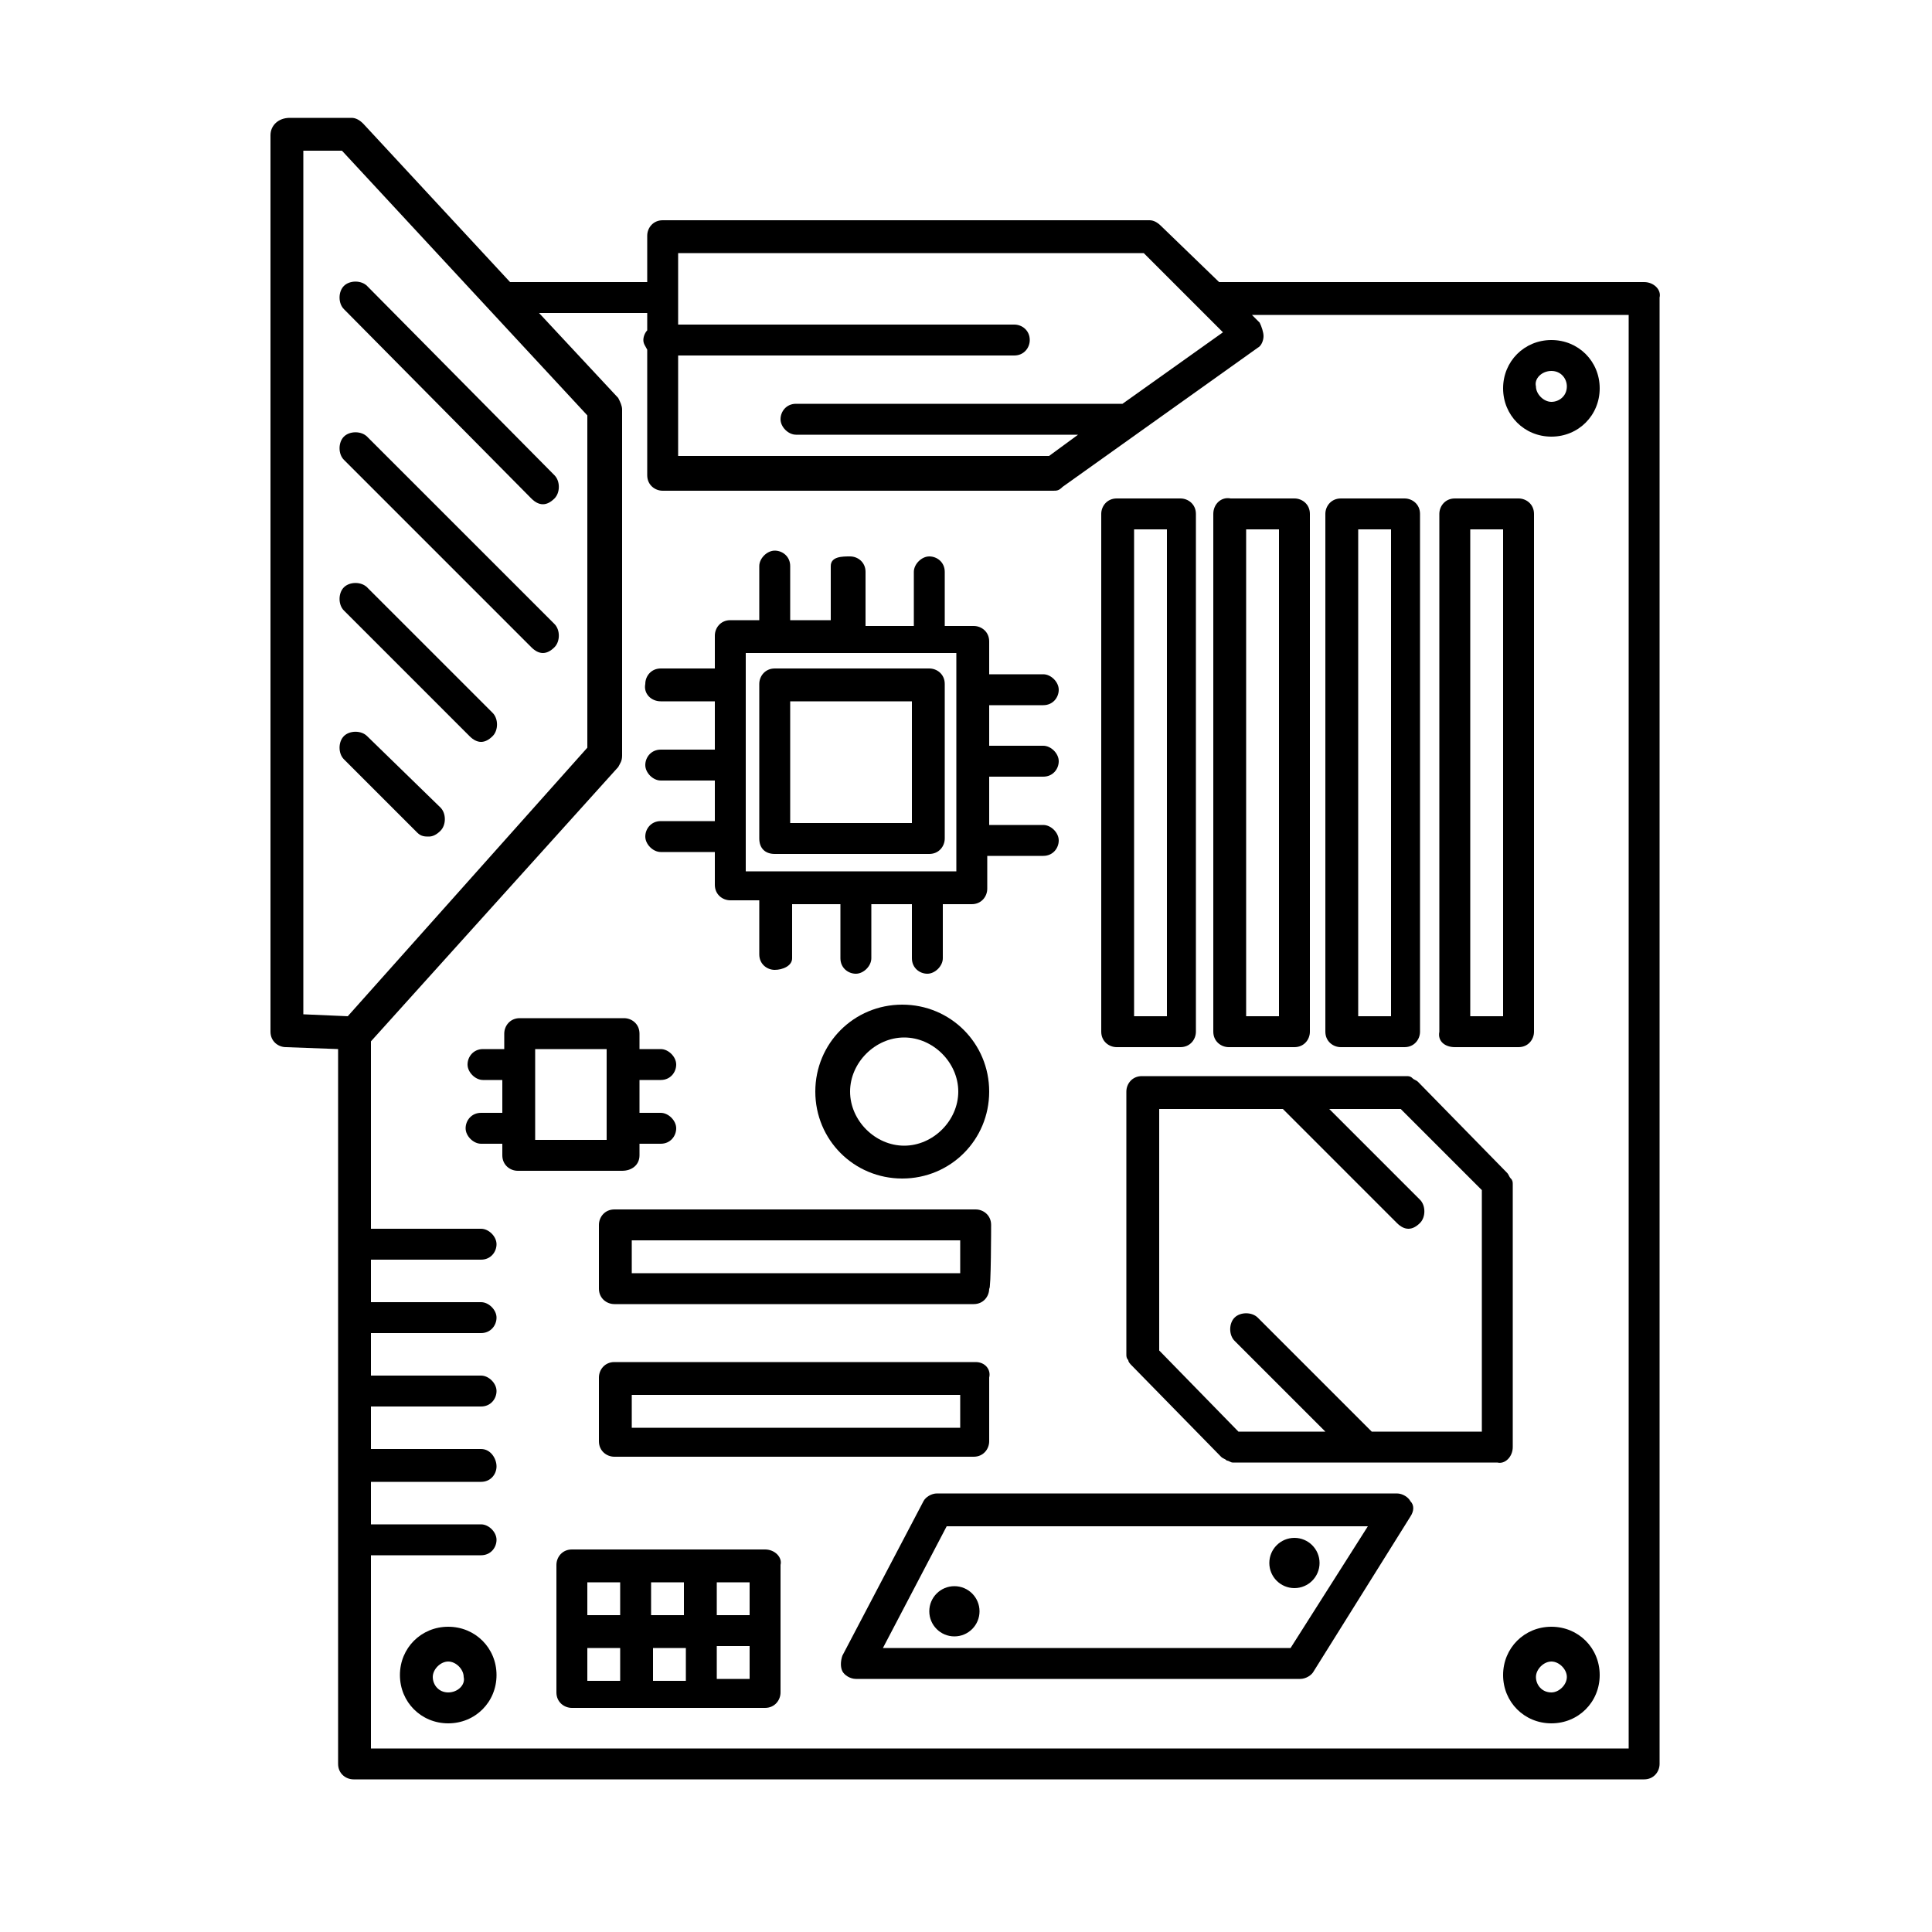 <?xml version="1.0" encoding="utf-8"?>
<!-- Generator: Adobe Illustrator 22.0.0, SVG Export Plug-In . SVG Version: 6.00 Build 0)  -->
<svg version="1.1" id="Capa_1" xmlns="http://www.w3.org/2000/svg" xmlns:xlink="http://www.w3.org/1999/xlink" x="0px" y="0px"
	 viewBox="0 0 100 100" style="enable-background:new 0 0 100 100;" xml:space="preserve">
<g>
	<g>
		<path d="M85.1,14.6H63.1l-3-2.9c-0.2-0.2-0.4-0.3-0.6-0.3H34.3c-0.5,0-0.8,0.4-0.8,0.8v2.4h-7.1l-7.6-8.2
			c-0.2-0.2-0.4-0.3-0.6-0.3h-3.2C14.4,6.1,14,6.5,14,7v46.4c0,0.5,0.4,0.8,0.8,0.8l2.7,0.1v37c0,0.5,0.4,0.8,0.8,0.8h66.8
			c0.5,0,0.8-0.4,0.8-0.8V15.4C86,15,85.6,14.6,85.1,14.6z M59.2,13.1l3,3c0,0,0,0,0,0l1.1,1.1l-5.2,3.7H41.2
			c-0.5,0-0.8,0.4-0.8,0.8s0.4,0.8,0.8,0.8h14.6l-1.5,1.1H35.1v-5.2h17.4c0.5,0,0.8-0.4,0.8-0.8c0-0.5-0.4-0.8-0.8-0.8H35.1v-1.3v0
			v0v-2.4L59.2,13.1L59.2,13.1z M15.7,7.8h2l7.6,8.2c0,0,0,0,0,0l5.1,5.5v17.2L18,52.6l-2.3-0.1C15.7,52.6,15.7,7.8,15.7,7.8z
			 M84.3,90.5H19.2v-10h5.7c0.5,0,0.8-0.4,0.8-0.8s-0.4-0.8-0.8-0.8h-5.7v-2.2h5.7c0.5,0,0.8-0.4,0.8-0.8S25.4,75,24.9,75h-5.7v-2.2
			h5.7c0.5,0,0.8-0.4,0.8-0.8s-0.4-0.8-0.8-0.8h-5.7V69h5.7c0.5,0,0.8-0.4,0.8-0.8s-0.4-0.8-0.8-0.8h-5.7v-2.2h5.7
			c0.5,0,0.8-0.4,0.8-0.8s-0.4-0.8-0.8-0.8h-5.7v-9.7L32,39.7c0.1-0.2,0.2-0.3,0.2-0.6V21.2c0-0.2-0.1-0.4-0.2-0.6l-4.1-4.4h5.6v0.9
			c-0.1,0.1-0.2,0.3-0.2,0.5s0.1,0.3,0.2,0.5v6.5c0,0.5,0.4,0.8,0.8,0.8h20.2c0.2,0,0.3,0,0.5-0.2L65.1,18c0.2-0.1,0.3-0.4,0.3-0.6
			s-0.1-0.5-0.2-0.7l-0.4-0.4h19.5V90.5z"/>
		<path d="M75.3,54.2h3.3c0.5,0,0.8-0.4,0.8-0.8V26.6c0-0.5-0.4-0.8-0.8-0.8h-3.3c-0.5,0-0.8,0.4-0.8,0.8v26.8
			C74.4,53.9,74.8,54.2,75.3,54.2z M76.1,27.4h1.7v25.2h-1.7V27.4z"/>
		<path d="M69.4,54.2h3.3c0.5,0,0.8-0.4,0.8-0.8V26.6c0-0.5-0.4-0.8-0.8-0.8h-3.3c-0.5,0-0.8,0.4-0.8,0.8v26.8
			C68.6,53.9,69,54.2,69.4,54.2z M70.3,27.4H72v25.2h-1.7V27.4z"/>
		<path d="M62.8,26.6v26.8c0,0.5,0.4,0.8,0.8,0.8H67c0.5,0,0.8-0.4,0.8-0.8V26.6c0-0.5-0.4-0.8-0.8-0.8h-3.3
			C63.2,25.7,62.8,26.1,62.8,26.6z M64.5,27.4h1.7v25.2h-1.7V27.4z"/>
		<path d="M57.8,54.2h3.3c0.5,0,0.8-0.4,0.8-0.8V26.6c0-0.5-0.4-0.8-0.8-0.8h-3.3c-0.5,0-0.8,0.4-0.8,0.8v26.8
			C57,53.9,57.4,54.2,57.8,54.2z M58.7,27.4h1.7v25.2h-1.7V27.4z"/>
		<path d="M51.3,63.4c0-0.5-0.4-0.8-0.8-0.8H31.8c-0.5,0-0.8,0.4-0.8,0.8v3.3c0,0.5,0.4,0.8,0.8,0.8h18.6c0.5,0,0.8-0.4,0.8-0.8
			C51.3,66.8,51.3,63.4,51.3,63.4z M49.7,65.9h-17v-1.7h17V65.9z"/>
		<path d="M50.5,70.5H31.8c-0.5,0-0.8,0.4-0.8,0.8v3.3c0,0.5,0.4,0.8,0.8,0.8h18.6c0.5,0,0.8-0.4,0.8-0.8v-3.3
			C51.3,70.9,51,70.5,50.5,70.5z M49.7,73.9h-17v-1.7h17V73.9z"/>
		<path d="M72.3,77.3H48.5c-0.3,0-0.6,0.2-0.7,0.4l-4.2,8c-0.1,0.3-0.1,0.6,0,0.8s0.4,0.4,0.7,0.4h23c0.3,0,0.6-0.2,0.7-0.4l5-8
			c0.2-0.3,0.2-0.6,0-0.8C72.9,77.5,72.6,77.3,72.3,77.3z M66.8,85.3H45.7L49,79h21.8L66.8,85.3z"/>
		<path d="M40.1,44.2h8c0.5,0,0.8-0.4,0.8-0.8v-8c0-0.5-0.4-0.8-0.8-0.8h-8c-0.5,0-0.8,0.4-0.8,0.8v8C39.3,43.9,39.6,44.2,40.1,44.2
			z M40.9,36.3h6.3v6.3h-6.3V36.3z"/>
		<path d="M33.1,59.8v-0.6h1.1c0.5,0,0.8-0.4,0.8-0.8s-0.4-0.8-0.8-0.8h-1.1v-1.7h1.1c0.5,0,0.8-0.4,0.8-0.8s-0.4-0.8-0.8-0.8h-1.1
			v-0.8c0-0.5-0.4-0.8-0.8-0.8h-5.4c-0.5,0-0.8,0.4-0.8,0.8v0.8h-1.1c-0.5,0-0.8,0.4-0.8,0.8s0.4,0.8,0.8,0.8H26v1.7h-1.1
			c-0.5,0-0.8,0.4-0.8,0.8s0.4,0.8,0.8,0.8H26v0.6c0,0.5,0.4,0.8,0.8,0.8h5.4C32.7,60.6,33.1,60.3,33.1,59.8z M31.4,59h-3.7v-4.7
			h3.7C31.4,54.2,31.4,59,31.4,59z"/>
		<path d="M34.2,36.3H37v2.5h-2.8c-0.5,0-0.8,0.4-0.8,0.8s0.4,0.8,0.8,0.8H37v2.1h-2.8c-0.5,0-0.8,0.4-0.8,0.8s0.4,0.8,0.8,0.8H37
			v1.7c0,0.5,0.4,0.8,0.8,0.8h1.5v2.8c0,0.5,0.4,0.8,0.8,0.8S41,50,41,49.6v-2.8h2.5v2.8c0,0.5,0.4,0.8,0.8,0.8s0.8-0.4,0.8-0.8
			v-2.8h2.1v2.8c0,0.5,0.4,0.8,0.8,0.8s0.8-0.4,0.8-0.8v-2.8h1.5c0.5,0,0.8-0.4,0.8-0.8v-1.7H54c0.5,0,0.8-0.4,0.8-0.8
			s-0.4-0.8-0.8-0.8h-2.8v-2.5H54c0.5,0,0.8-0.4,0.8-0.8s-0.4-0.8-0.8-0.8h-2.8v-2.1H54c0.5,0,0.8-0.4,0.8-0.8s-0.4-0.8-0.8-0.8
			h-2.8v-1.7c0-0.5-0.4-0.8-0.8-0.8h-1.5v-2.8c0-0.5-0.4-0.8-0.8-0.8s-0.8,0.4-0.8,0.8v2.8h-2.5v-2.8c0-0.5-0.4-0.8-0.8-0.8
			S43,28.8,43,29.3v2.8h-2.1v-2.8c0-0.5-0.4-0.8-0.8-0.8s-0.8,0.4-0.8,0.8v2.8h-1.5c-0.5,0-0.8,0.4-0.8,0.8v1.7h-2.8
			c-0.5,0-0.8,0.4-0.8,0.8C33.3,35.9,33.7,36.3,34.2,36.3z M38.6,33.8h10.9v11.3H38.6C38.6,45.1,38.6,33.8,38.6,33.8z"/>
		<path d="M23.2,84.2c-1.4,0-2.5,1.1-2.5,2.5s1.1,2.5,2.5,2.5s2.5-1.1,2.5-2.5S24.6,84.2,23.2,84.2z M23.2,87.6
			c-0.5,0-0.8-0.4-0.8-0.8s0.4-0.8,0.8-0.8s0.8,0.4,0.8,0.8C24.1,87.2,23.7,87.6,23.2,87.6z"/>
		<path d="M51.2,56.5c0-2.5-2-4.5-4.5-4.5s-4.5,2-4.5,4.5s2,4.5,4.5,4.5S51.2,59,51.2,56.5z M44,56.5c0-1.5,1.3-2.8,2.8-2.8
			s2.8,1.3,2.8,2.8s-1.3,2.8-2.8,2.8S44,58,44,56.5z"/>
		<path d="M80.3,84.2c-1.4,0-2.5,1.1-2.5,2.5s1.1,2.5,2.5,2.5s2.5-1.1,2.5-2.5C82.8,85.3,81.7,84.2,80.3,84.2z M80.3,87.6
			c-0.5,0-0.8-0.4-0.8-0.8s0.4-0.8,0.8-0.8s0.8,0.4,0.8,0.8C81.1,87.2,80.7,87.6,80.3,87.6z"/>
		<path d="M80.3,22.6c1.4,0,2.5-1.1,2.5-2.5s-1.1-2.5-2.5-2.5s-2.5,1.1-2.5,2.5S78.9,22.6,80.3,22.6z M80.3,19.2
			c0.5,0,0.8,0.4,0.8,0.8c0,0.5-0.4,0.8-0.8,0.8s-0.8-0.4-0.8-0.8C79.4,19.6,79.8,19.2,80.3,19.2z"/>
		<circle cx="49.4" cy="83.4" r="1.3"/>
		<circle cx="67" cy="80.9" r="1.3"/>
		<path d="M78.3,74.9V61.3c0-0.1,0-0.2-0.1-0.3s-0.1-0.2-0.2-0.3L73.4,56c-0.1-0.1-0.2-0.1-0.3-0.2s-0.2-0.1-0.3-0.1H59.1
			c-0.5,0-0.8,0.4-0.8,0.8v13.6c0,0,0,0,0,0c0,0.1,0,0.2,0.1,0.3c0,0.1,0.1,0.2,0.2,0.3l4.6,4.7c0.1,0.1,0.2,0.1,0.3,0.2
			c0.1,0,0.2,0.1,0.3,0.1h13.7C77.9,75.8,78.3,75.4,78.3,74.9z M71,74.1l-5.9-5.9c-0.3-0.3-0.9-0.3-1.2,0c-0.3,0.3-0.3,0.9,0,1.2
			l4.7,4.7h-4.5L60,69.9V57.4h6.4l5.9,5.9c0.2,0.2,0.4,0.3,0.6,0.3s0.4-0.1,0.6-0.3c0.3-0.3,0.3-0.9,0-1.2l-4.7-4.7h3.7l4.2,4.2
			v12.5L71,74.1L71,74.1z"/>
		<path d="M27.5,25.8c0.2,0.2,0.4,0.3,0.6,0.3s0.4-0.1,0.6-0.3c0.3-0.3,0.3-0.9,0-1.2L19,14.8c-0.3-0.3-0.9-0.3-1.2,0
			c-0.3,0.3-0.3,0.9,0,1.2L27.5,25.8z"/>
		<path d="M27.5,33.5c0.2,0.2,0.4,0.3,0.6,0.3s0.4-0.1,0.6-0.3c0.3-0.3,0.3-0.9,0-1.2L19,22.6c-0.3-0.3-0.9-0.3-1.2,0
			s-0.3,0.9,0,1.2L27.5,33.5z"/>
		<path d="M24.3,38.1c0.2,0.2,0.4,0.3,0.6,0.3c0.2,0,0.4-0.1,0.6-0.3c0.3-0.3,0.3-0.9,0-1.2L19,30.4c-0.3-0.3-0.9-0.3-1.2,0
			s-0.3,0.9,0,1.2L24.3,38.1z"/>
		<path d="M22.2,43.3c0.2,0,0.4-0.1,0.6-0.3c0.3-0.3,0.3-0.9,0-1.2L19,38.1c-0.3-0.3-0.9-0.3-1.2,0s-0.3,0.9,0,1.2l3.8,3.8
			C21.8,43.3,22,43.3,22.2,43.3z"/>
		<path d="M39.6,80.2h-3.3h-3.3h-3.4c-0.5,0-0.8,0.4-0.8,0.8v3.3l0,0l0,0v3.3c0,0.5,0.4,0.8,0.8,0.8h3.4h3.3h3.3
			c0.5,0,0.8-0.4,0.8-0.8v-3.3l0,0l0,0v-3.3C40.5,80.6,40.1,80.2,39.6,80.2z M38.8,83.6h-1.7v-1.7h1.7V83.6z M35.4,83.6h-1.7v-1.7
			h1.7V83.6z M30.4,81.9h1.7v1.7h-1.7V81.9z M30.4,85.3h1.7v1.7h-1.7V85.3z M33.8,85.3h1.7v1.7h-1.7V85.3z M38.8,86.9h-1.7v-1.7h1.7
			V86.9z"/>
	</g>
</g>
</svg>
